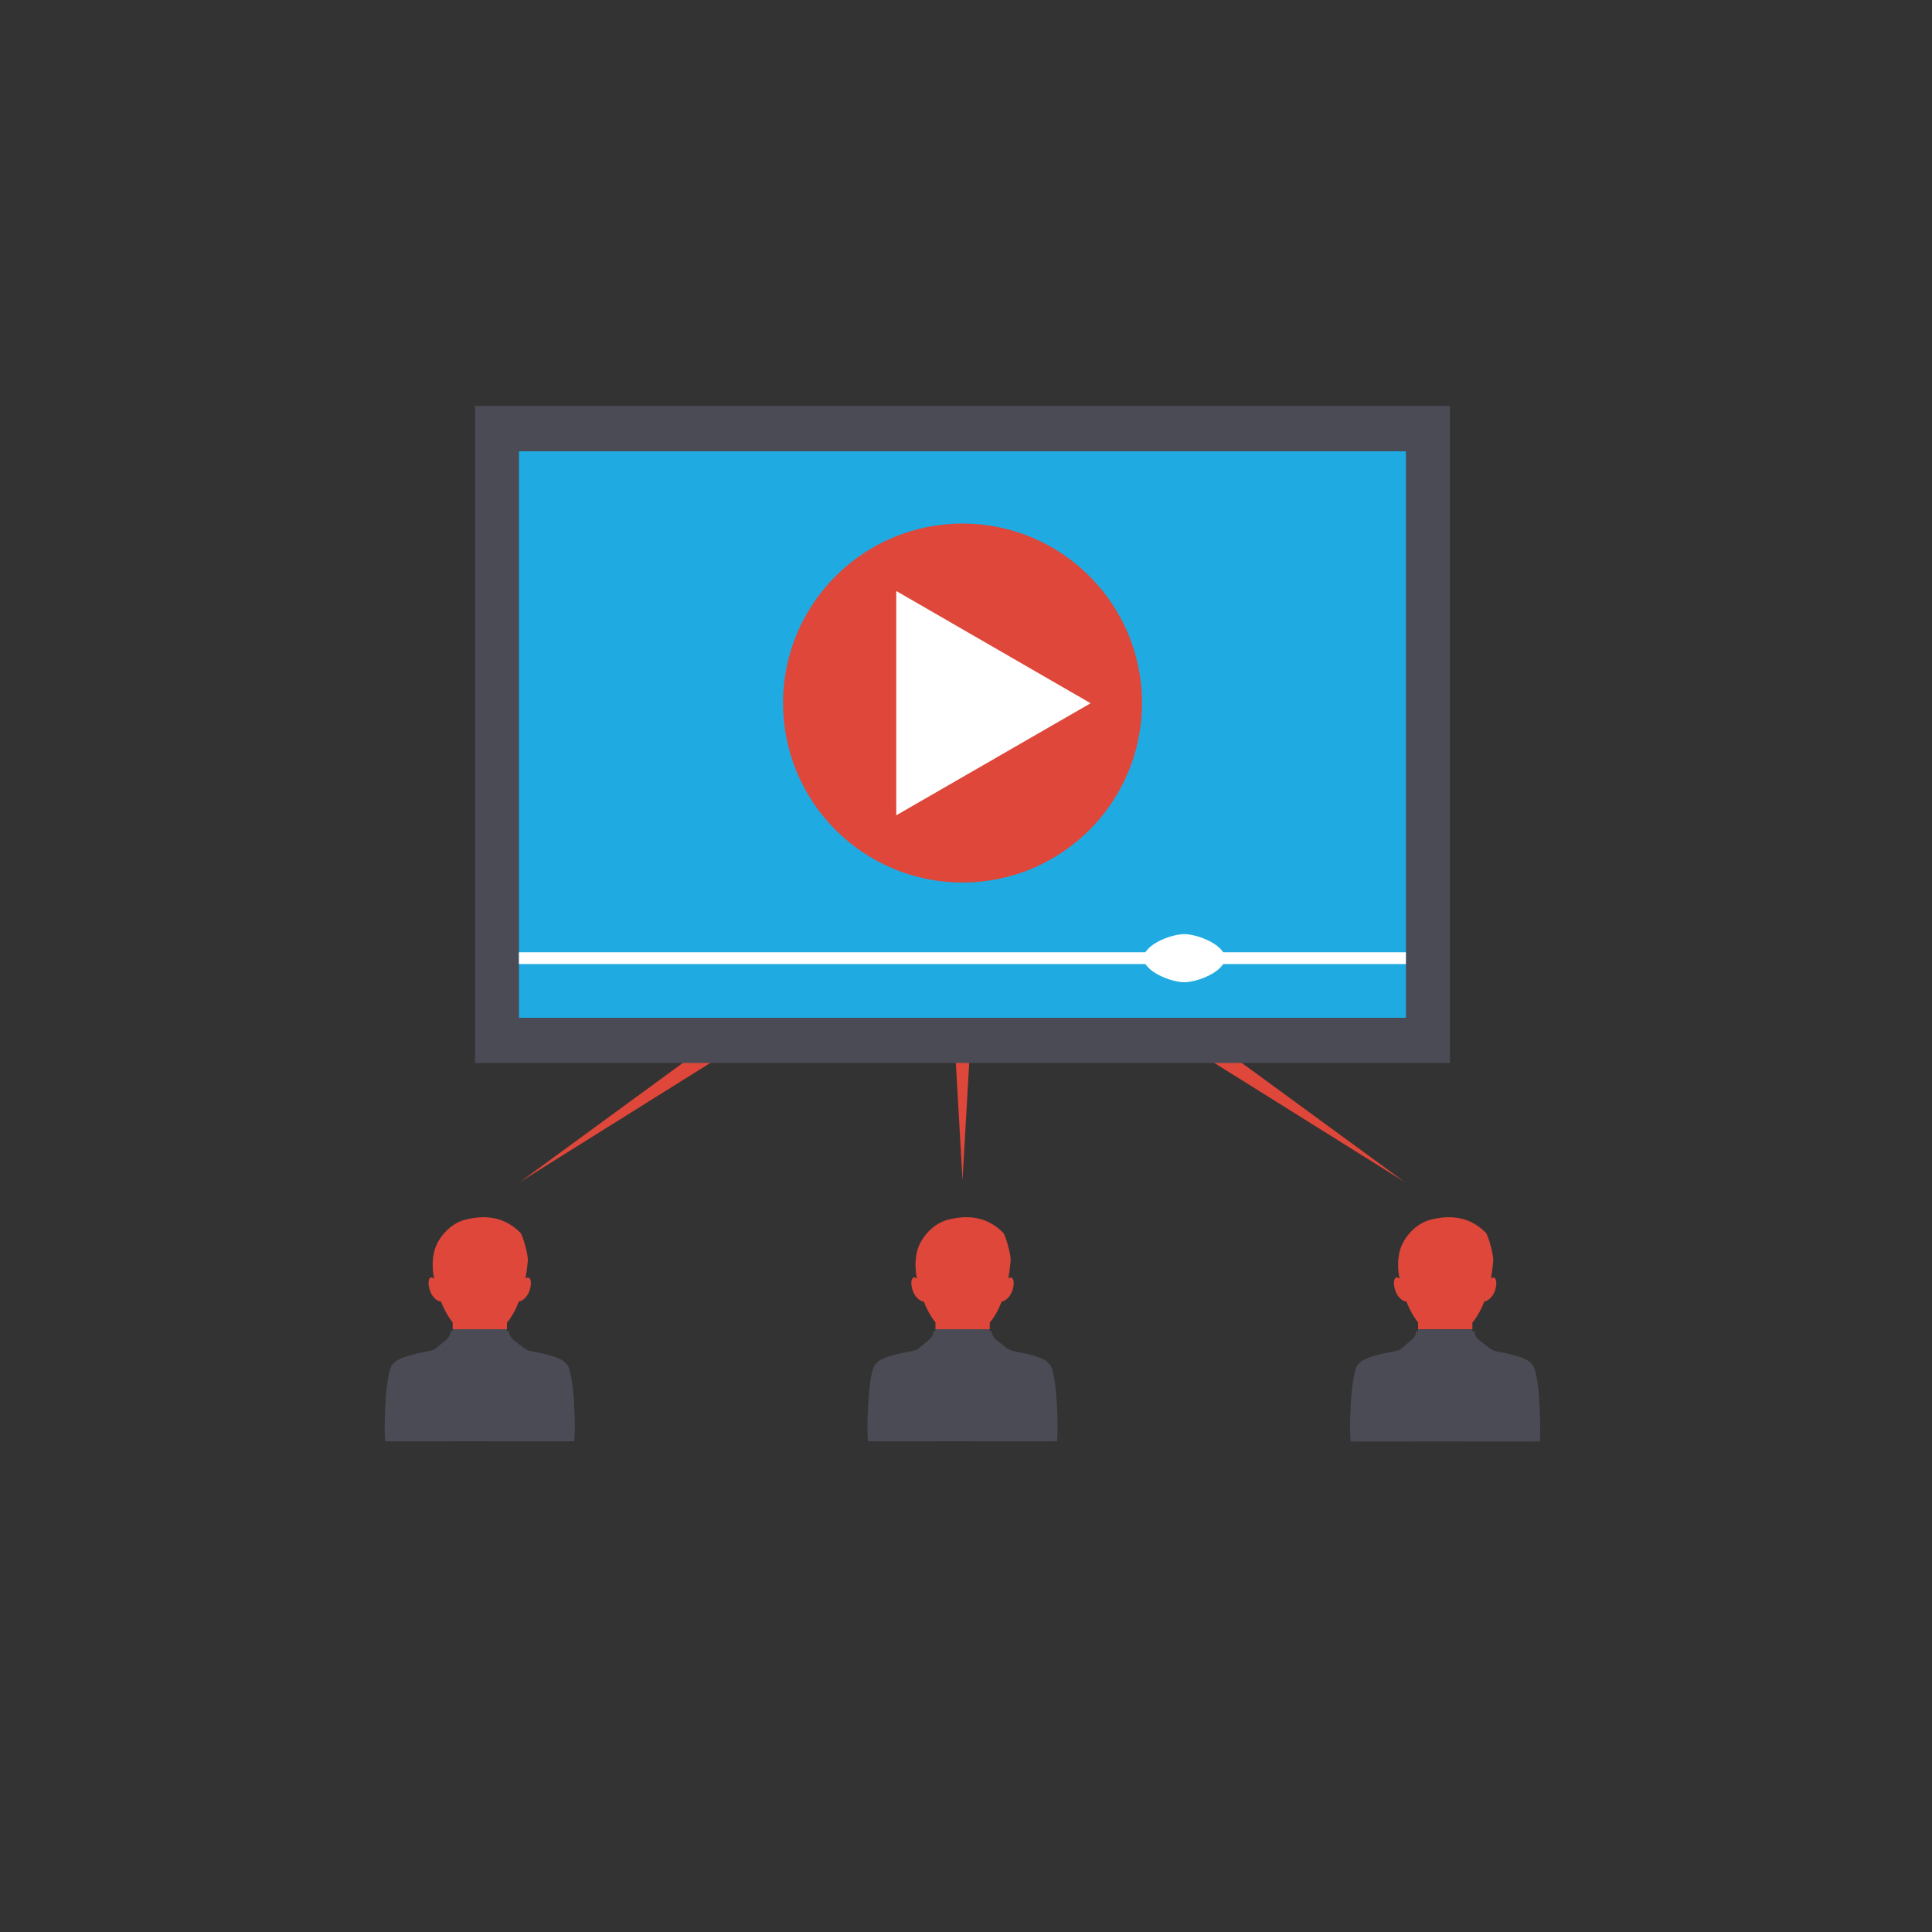 <svg xmlns="http://www.w3.org/2000/svg" id="Layer_1" viewBox="0 0 100 100"><rect x="0" y="0" width="100" height="100" fill="#333333" stroke="none"/><defs><style>.cls-1{fill:#fff;}.cls-2{fill:#1fabe2;}.cls-3{fill:#de4739;}.cls-4{fill:#4b4b55;}</style></defs><g><path class="cls-4" d="m23.43,68.93l-.1-.06c-.01.24-.12.37-.23.47l-.56.47-.1.06-.41.1s-1.41.22-1.67.61c-.47.3-.5,4.01-.41,4.02.08.01,3.6,0,4.27,0,.86,0,5.41.01,5.49,0,.09-.01.06-3.72-.41-4.02-.26-.39-1.67-.61-1.67-.61l-.29-.07-.22-.12-.56-.44c-.1-.1-.21-.23-.23-.47l-.1.06v-.13h-2.81v.13Z"></path><path class="cls-3" d="m26.86,67.36c.15.01.43-.22.54-.53.12-.34.1-.65-.04-.7-.05-.02-.1,0-.16.05.04-.21.08-.49.12-.91.03-.3-.26-1.34-.39-1.47-1.01-1.02-2.19-.83-2.85-.67-.79.2-1.41.94-1.59,1.59-.17.61-.07,1.23-.02,1.46-.06-.04-.12-.07-.17-.06-.14.05-.16.36-.04.7.11.33.41.57.56.54.16.41.37.79.61,1.09v.35h2.81v-.34c.25-.3.46-.68.62-1.1Z"></path><path class="cls-3" d="m51.85,67.36c.15.01.43-.22.54-.53.12-.34.1-.65-.04-.7-.05-.02-.1,0-.16.05.04-.21.08-.49.12-.91.03-.3-.26-1.34-.39-1.47-1.01-1.02-2.19-.83-2.85-.67-.79.2-1.41.94-1.59,1.59-.17.61-.07,1.23-.02,1.46-.06-.04-.12-.07-.17-.06-.14.05-.16.36-.04.7.11.33.41.57.56.54.16.41.37.79.61,1.09v.35h2.81v-.34c.25-.3.46-.68.62-1.1Z"></path><path class="cls-4" d="m48.42,68.93l-.1-.06c-.01.24-.12.37-.23.47l-.56.47-.1.06-.41.1s-1.41.22-1.67.61c-.47.3-.5,4.01-.41,4.02.08.01,3.6,0,4.27,0,.86,0,5.41.01,5.49,0,.09-.01.06-3.72-.41-4.02-.26-.39-1.67-.61-1.67-.61l-.29-.07-.22-.12-.56-.44c-.1-.1-.21-.23-.23-.47l-.1.06v-.13h-2.81v.13Z"></path><path class="cls-3" d="m76.21,68.46c.25-.3.46-.68.62-1.1.15.01.43-.22.54-.53.12-.34.1-.65-.04-.7-.05-.02-.1,0-.16.05.04-.21.08-.49.12-.91.03-.3-.26-1.34-.39-1.47-1.01-1.02-2.19-.83-2.85-.67-.79.2-1.41.94-1.59,1.59-.17.61-.07,1.23-.02,1.46-.06-.04-.12-.07-.17-.06-.14.05-.16.36-.04.7.11.33.41.57.56.54.16.41.37.79.61,1.09v.35h2.81v-.34Z"></path><path class="cls-4" d="m77.61,69.98l-.29-.07-.22-.12-.56-.44c-.1-.1-.21-.23-.23-.47l-.1.06v-.13h-2.81v.13l-.1-.06c-.01.24-.12.37-.23.47l-.56.47-.1.06-.41.1s-1.41.22-1.67.61c-.47.3-.5,4.01-.41,4.02.08.01,3.6,0,4.27,0,.86,0,5.41.01,5.49,0,.09-.01.06-3.72-.41-4.02-.26-.39-1.67-.61-1.67-.61Z"></path></g><path class="cls-3" d="m49.82,61.1l-1-17.57c-.03-.55.39-1.03.94-1.06.55-.03,1.03.39,1.06.94,0,.04,0,.08,0,.11l-1,17.57Z"></path><path class="cls-3" d="m26.86,61.22l22.39-16.37c.45-.33,1.07-.23,1.4.22s.23,1.07-.22,1.4c-.02.01-.04.03-.06.04l-23.52,14.71Z"></path><path class="cls-3" d="m72.77,61.22l-23.52-14.71c-.47-.29-.61-.91-.32-1.38.29-.47.91-.61,1.38-.32.02.01.04.03.06.04l22.39,16.37Z"></path><g><path class="cls-4" d="m24.59,21.01v34.01h50.46V21.01H24.59Zm48.19,31.67H26.86v-29.32h45.91v29.32Z"></path><polygon class="cls-2" points="49.82 23.36 26.86 23.36 26.86 52.68 49.82 52.68 72.77 52.68 72.77 23.36 49.82 23.36"></polygon><g><circle class="cls-3" cx="49.82" cy="36.39" r="9.29"></circle><polygon class="cls-1" points="46.39 30.59 56.45 36.4 46.39 42.2 46.39 30.59"></polygon></g><rect class="cls-1" x="26.86" y="49.29" width="45.91" height=".61"></rect><path class="cls-1" d="m63.4,49.59c0,.69-1.41,1.25-2.1,1.25s-2.1-.56-2.1-1.25,1.41-1.24,2.1-1.24,2.1.56,2.1,1.24Z"></path></g></svg>